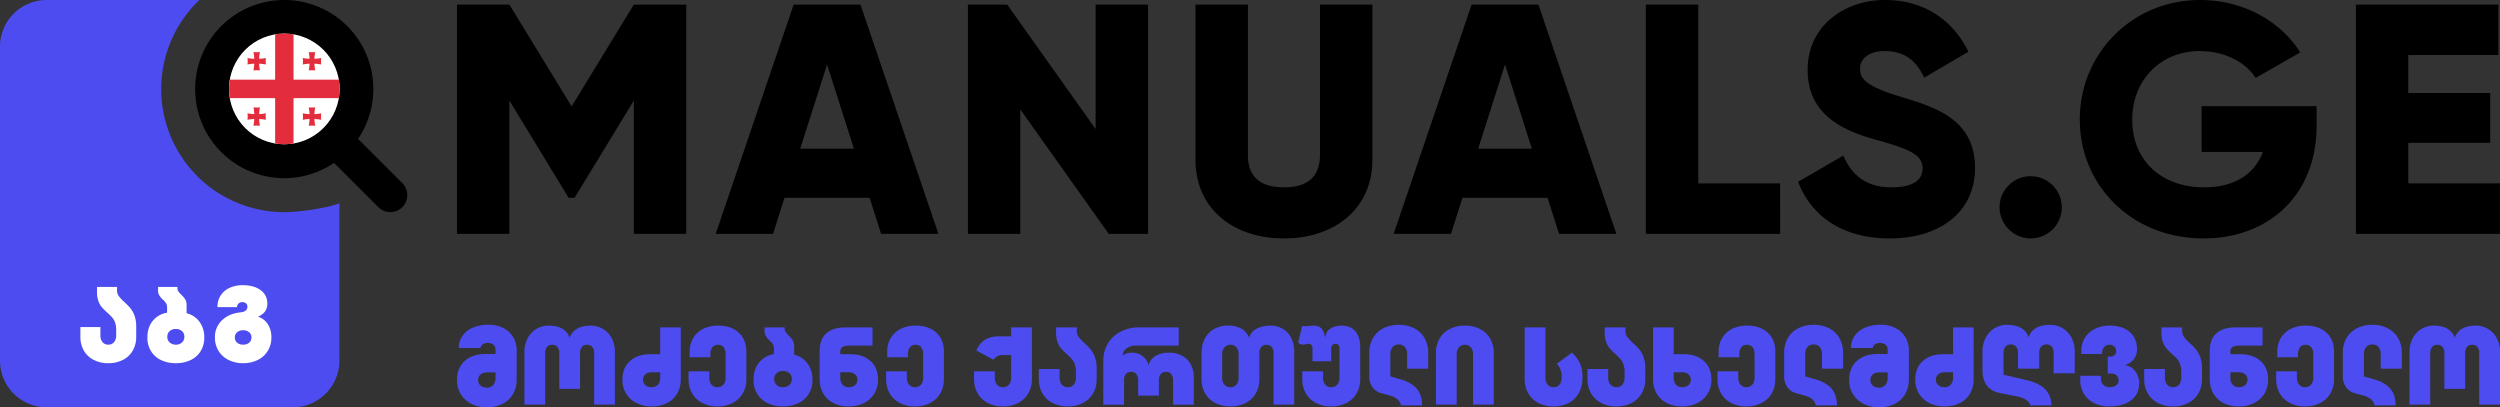 <svg id="LOGO" xmlns="http://www.w3.org/2000/svg" xmlns:xlink="http://www.w3.org/1999/xlink" width="2346.934" height="382.346" viewBox="0 0 2346.934 382.346">
  <rect x="0" y="0" width="2346.934" height="382.346" fill="#333333" stroke="none"/>
  <defs>
    <clipPath id="clip-path">
      <path id="path3936" d="M-791.7-51.92A51.921,51.921,0,0,1-843.6.02a51.921,51.921,0,0,1-51.9-51.94,51.921,51.921,0,0,1,51.9-51.94A51.921,51.921,0,0,1-791.7-51.92Z" transform="translate(895.504 103.86)"/>
    </clipPath>
  </defs>
  <path id="Path_7" data-name="Path 7" d="M221.222-67.1H172.028l-58.417,95.62L55.194-67.1H6V148.126H55.194V22.99l55.65,91.316h5.534l55.65-91.316V148.126h49.194ZM404.16,148.126h53.805L384.79-67.1H322.069L248.893,148.126H302.7l10.761-33.821H393.4Zm-75.943-79.94L353.429-10.83l25.212,79.017ZM605.547-67.1V49.739L522.532-67.1h-36.9V148.126h49.194V31.292l83.014,116.835h36.9V-67.1ZM782.336,152.431c47.349,0,83.014-27.671,83.014-73.79V-67.1H816.156V74.336c0,16.3-7.686,30.131-33.82,30.131s-33.821-13.836-33.821-30.131V-67.1H699.322V78.64C699.322,124.759,734.987,152.431,782.336,152.431Zm258.266-4.3h53.805L1021.232-67.1H958.51L885.335,148.126H939.14L949.9,114.306h79.94Zm-75.943-79.94L989.871-10.83l25.212,79.017Zm206.613,32.591V-67.1h-49.194V148.126h126.058V100.777Zm179.864,51.653c46.734,0,79.94-24.6,79.94-66.1,0-45.5-36.588-56.88-69.179-66.719-33.513-10.146-38.74-16.91-38.74-26.749,0-8.609,7.687-16.3,23.059-16.3,19.677,0,29.824,9.531,37.2,24.9l41.507-24.289c-15.681-31.668-43.352-48.579-78.71-48.579-37.2,0-72.253,23.982-72.253,65.489,0,41.2,31.361,56.573,63.337,65.489,32.283,8.916,44.582,14.143,44.582,27.364,0,8.3-5.842,17.525-29.209,17.525-24.289,0-37.51-11.991-45.2-29.824l-42.43,24.6C1277.038,130.909,1305.94,152.431,1351.136,152.431Zm132.208,0a29.209,29.209,0,1,0-29.208-29.209A29.394,29.394,0,0,0,1483.344,152.431ZM1751.756,28.217H1643.838V71.261h57.5c-7.687,20.6-26.442,33.206-55.035,33.206-41.814,0-67.641-26.749-67.641-63.337,0-37.818,27.056-64.567,63.337-64.567,24.29,0,43.659,11.069,52.576,25.212l41.814-23.982C1718.243-51.108,1683.5-71.4,1642.3-71.4c-63.337,0-112.838,49.808-112.838,112.223,0,61.8,48.579,111.608,116.22,111.608,60.262,0,106.074-39.97,106.074-105.766Zm86.089,72.561V62.652h76.865V15.919h-76.865V-19.747H1922.4V-67.1H1788.651V148.126h135.282V100.777Z" transform="translate(423 71.4)"/>
  <g id="Group_1" data-name="Group 1" transform="translate(-312 -626.654)">
    <g id="search_2921287" transform="translate(312 626.654)">
      <path id="Path_3" data-name="Path 3" d="M318.622,190.824c-12.586,4.779-37.6,8.315-51.776,8.315A115.5,115.5,0,0,1,187.19,0H43.81A43.786,43.786,0,0,0,0,43.81V338.535a43.786,43.786,0,0,0,43.81,43.81h231a43.786,43.786,0,0,0,43.81-43.81Z" fill="#4c4cf1"/>
      <path id="Path_4" data-name="Path 4" d="M95.138,167.276a83.638,83.638,0,1,1,83.638-83.638A83.73,83.73,0,0,1,95.138,167.276Zm0-135.414a51.776,51.776,0,1,0,51.776,51.776A51.836,51.836,0,0,0,95.138,31.862Z" transform="translate(171.707)"/>
      <path id="Path_5" data-name="Path 5" d="M86.461,90.892A15.888,15.888,0,0,1,75.2,86.224L23.422,34.448A15.929,15.929,0,1,1,45.948,11.922L97.724,63.7A15.931,15.931,0,0,1,86.461,90.892Z" transform="translate(279.954 108.247)"/>
    </g>
  </g>
  <g id="layer1" transform="translate(199.125 -524.819)">
    <g id="g3957" transform="translate(15.88 556.349)" clip-path="url(#clip-path)">
      <path id="rect3924" d="M-658.281-178.563V-74.7H-554.49V-178.563H-658.281Z" transform="translate(658.307 178.566)" fill="#fff"/>
      <g id="Group_2" data-name="Group 2" transform="translate(0.026 0.003)">
        <g id="g3953" transform="translate(0 0)">
          <path id="rect3787" d="M216,556.362h17.3V660.229H216Z" transform="translate(-172.754 -556.362)" fill="#e32d3c"/>
          <path id="rect3797" d="M0,0H17.311V103.791H0Z" transform="translate(103.791 43.278) rotate(90)" fill="#e32d3c"/>
        </g>
        <path id="path18086" d="M-572.664,441.8a24.353,24.353,0,0,0,6.056,0,46.825,46.825,0,0,0-.742,6.368,47.618,47.618,0,0,0,6.363-.75,24.507,24.507,0,0,0,0,6.075,45.444,45.444,0,0,0-6.363-.75,48.872,48.872,0,0,0,.742,6.368,23.7,23.7,0,0,0-6.056,0,45.828,45.828,0,0,0,.755-6.389,49.029,49.029,0,0,0-6.376.77,24.548,24.548,0,0,0,0-6.075,50.221,50.221,0,0,0,6.376.764,45.78,45.78,0,0,0-.755-6.382" transform="translate(595.583 -424.49)" fill="#e32d3c"/>
        <path id="path3946" d="M-332.664,441.8a24.353,24.353,0,0,0,6.056,0,46.806,46.806,0,0,0-.742,6.368,47.62,47.62,0,0,0,6.363-.75,24.5,24.5,0,0,0,0,6.075,45.446,45.446,0,0,0-6.363-.75,48.841,48.841,0,0,0,.742,6.368,23.7,23.7,0,0,0-6.056,0,45.824,45.824,0,0,0,.755-6.389,49.028,49.028,0,0,0-6.376.77,24.548,24.548,0,0,0,0-6.075,50.221,50.221,0,0,0,6.376.764,45.771,45.771,0,0,0-.755-6.382" transform="translate(407.478 -424.49)" fill="#e32d3c"/>
        <path id="path3948" d="M-332.664,681.8a24.353,24.353,0,0,0,6.056,0,46.806,46.806,0,0,0-.742,6.368,47.629,47.629,0,0,0,6.363-.75,24.5,24.5,0,0,0,0,6.075,45.432,45.432,0,0,0-6.363-.75,48.843,48.843,0,0,0,.742,6.368,23.687,23.687,0,0,0-6.056,0,45.827,45.827,0,0,0,.755-6.389,49.013,49.013,0,0,0-6.376.771,24.548,24.548,0,0,0,0-6.075,50.21,50.21,0,0,0,6.376.764,45.771,45.771,0,0,0-.755-6.382" transform="translate(407.478 -612.557)" fill="#e32d3c"/>
        <path id="path3950" d="M-572.664,681.8a24.353,24.353,0,0,0,6.056,0,46.825,46.825,0,0,0-.742,6.368,47.628,47.628,0,0,0,6.363-.75,24.507,24.507,0,0,0,0,6.075,45.431,45.431,0,0,0-6.363-.75,48.875,48.875,0,0,0,.742,6.368,23.687,23.687,0,0,0-6.056,0,45.832,45.832,0,0,0,.755-6.389,49.013,49.013,0,0,0-6.376.771,24.548,24.548,0,0,0,0-6.075,50.21,50.21,0,0,0,6.376.764,45.78,45.78,0,0,0-.755-6.382" transform="translate(595.583 -612.557)" fill="#e32d3c"/>
      </g>
    </g>
  </g>
  <path id="Path_10" data-name="Path 10" d="M32.029-72.4a30.218,30.218,0,0,1,13.884,3.057A22.58,22.58,0,0,1,55.238-60.8a24.171,24.171,0,0,1,3.316,12.744v26.835A27.184,27.184,0,0,1,55.082-7.281a23.261,23.261,0,0,1-9.791,9.17A32.06,32.06,0,0,1,30.578,5.1,31.483,31.483,0,0,1,16.021,1.837,24.548,24.548,0,0,1,6.075-7.229,24.766,24.766,0,0,1,2.5-20.491q0-11.4,7.253-17.925t19.893-6.527H38.66v-4.041a5.8,5.8,0,0,0-1.969-4.611,7.778,7.778,0,0,0-5.284-1.71,7.982,7.982,0,0,0-4.662,1.3,4.925,4.925,0,0,0-2.176,3.471H4.158A20.158,20.158,0,0,1,8.25-62.816,22.719,22.719,0,0,1,18.4-70.069,38.789,38.789,0,0,1,32.029-72.4ZM38.66-27.64H30.578a8.67,8.67,0,0,0-5.958,1.969,6.58,6.58,0,0,0-2.228,5.181,6.58,6.58,0,0,0,2.228,5.181,8.67,8.67,0,0,0,5.958,1.969,7.521,7.521,0,0,0,5.906-2.435,9.512,9.512,0,0,0,2.176-6.579Zm89.209-43.931a22.3,22.3,0,0,1,11.76,3.16,21.914,21.914,0,0,1,8.185,8.807,26.972,26.972,0,0,1,2.953,12.692V2.614H131.288V-45.669a8.872,8.872,0,0,0-1.71-5.8,6.016,6.016,0,0,0-4.922-2.072,6.016,6.016,0,0,0-4.922,2.072,8.872,8.872,0,0,0-1.71,5.8V-12.2H98.547V-45.669a8.872,8.872,0,0,0-1.71-5.8,6.016,6.016,0,0,0-4.922-2.072,6.016,6.016,0,0,0-4.921,2.072,8.872,8.872,0,0,0-1.71,5.8V2.614H65.806V-46.912A26.972,26.972,0,0,1,68.759-59.6a21.914,21.914,0,0,1,8.185-8.807,22.3,22.3,0,0,1,11.76-3.16q7.667,0,12.744,2.953a14.666,14.666,0,0,1,6.838,8.651,14.666,14.666,0,0,1,6.838-8.651Q120.2-71.571,127.869-71.571Zm84.753,50.044A26.842,26.842,0,0,1,209.255-7.9a22.667,22.667,0,0,1-9.532,9.014,31.285,31.285,0,0,1-14.454,3.16,31.212,31.212,0,0,1-14.246-3.16,23.514,23.514,0,0,1-9.739-8.859A24.592,24.592,0,0,1,157.812-20.8q0-11.19,7.1-17.562t19.427-6.372h8.911V-69.913h19.375Zm-19.375-6.217h-7.978a8.817,8.817,0,0,0-5.854,1.865,6.272,6.272,0,0,0-2.228,5.077,6.424,6.424,0,0,0,2.228,5.129,8.66,8.66,0,0,0,5.854,1.917,7.439,7.439,0,0,0,5.854-2.383,9.3,9.3,0,0,0,2.124-6.424Zm54.292-43.827q12.33,0,19.479,6.579t7.149,17.976v25.592A26.348,26.348,0,0,1,270.8-7.954a23.1,23.1,0,0,1-9.532,9.014,30.4,30.4,0,0,1-14.246,3.212A30.4,30.4,0,0,1,232.774,1.06a23.1,23.1,0,0,1-9.532-9.014,26.348,26.348,0,0,1-3.367-13.469v-7.253h19.479v6.009a9.654,9.654,0,0,0,2.072,6.476,6.968,6.968,0,0,0,5.595,2.435,6.968,6.968,0,0,0,5.595-2.435,9.654,9.654,0,0,0,2.072-6.476V-44.632a10.29,10.29,0,0,0-1.865-6.579,6.378,6.378,0,0,0-5.284-2.331,6.378,6.378,0,0,0-5.284,2.331,10.29,10.29,0,0,0-1.865,6.579v2.8H220.911v-5.181a24.719,24.719,0,0,1,3.316-12.848,22.3,22.3,0,0,1,9.377-8.651A30.54,30.54,0,0,1,247.539-71.571Zm71.491,27.25a21.857,21.857,0,0,1,12.589,8.392A25.138,25.138,0,0,1,336.229-20.7,24.8,24.8,0,0,1,332.81-7.592a22.94,22.94,0,0,1-9.688,8.755,32.375,32.375,0,0,1-14.557,3.108,32.375,32.375,0,0,1-14.557-3.108,22.94,22.94,0,0,1-9.688-8.755A24.8,24.8,0,0,1,280.9-20.7q0-9.636,5.077-16.06a22.394,22.394,0,0,1,14.091-8.082V-49.5a8.569,8.569,0,0,0-1.036-4.559,18.028,18.028,0,0,0-3.212-3.626A20.006,20.006,0,0,1,292.4-61.78a10.471,10.471,0,0,1-1.14-5.336v-2.8H310.12v1.451a4.89,4.89,0,0,0,.881,2.9,25.929,25.929,0,0,0,2.746,3.108,24.763,24.763,0,0,1,3.937,4.662,10.707,10.707,0,0,1,1.347,5.7ZM308.565-13.756a8.461,8.461,0,0,0,6.009-2.124,7.227,7.227,0,0,0,2.279-5.543,7.064,7.064,0,0,0-2.279-5.491,8.589,8.589,0,0,0-6.009-2.072,8.589,8.589,0,0,0-6.009,2.072,7.064,7.064,0,0,0-2.279,5.491,7.227,7.227,0,0,0,2.279,5.543A8.461,8.461,0,0,0,308.565-13.756Zm84.028-56.157v17.1h-21.24q-9.014,0-9.014,5.077v3h8.911q12.33,0,19.427,6.372t7.1,17.562A24.592,24.592,0,0,1,394.3-7.747a23.514,23.514,0,0,1-9.739,8.859,31.212,31.212,0,0,1-14.246,3.16,31.285,31.285,0,0,1-14.454-3.16A22.667,22.667,0,0,1,346.331-7.9a26.842,26.842,0,0,1-3.367-13.625V-47.844q0-10.775,6.217-16.422t18.132-5.647Zm-30.254,47.35a9.3,9.3,0,0,0,2.124,6.424,7.439,7.439,0,0,0,5.854,2.383,8.66,8.66,0,0,0,5.854-1.917A6.425,6.425,0,0,0,378.4-20.8a6.272,6.272,0,0,0-2.228-5.077,8.817,8.817,0,0,0-5.854-1.865h-7.978ZM433-71.571q12.33,0,19.479,6.579t7.149,17.976v25.592a26.348,26.348,0,0,1-3.367,13.469A23.1,23.1,0,0,1,446.73,1.06a30.4,30.4,0,0,1-14.246,3.212A30.4,30.4,0,0,1,418.237,1.06,23.1,23.1,0,0,1,408.7-7.954a26.348,26.348,0,0,1-3.367-13.469v-7.253h19.479v6.009a9.654,9.654,0,0,0,2.072,6.476,6.968,6.968,0,0,0,5.6,2.435,6.968,6.968,0,0,0,5.595-2.435,9.654,9.654,0,0,0,2.072-6.476V-44.632a10.291,10.291,0,0,0-1.865-6.579A6.378,6.378,0,0,0,433-53.543a6.378,6.378,0,0,0-5.284,2.331,10.29,10.29,0,0,0-1.865,6.579v2.8H406.374v-5.181a24.719,24.719,0,0,1,3.316-12.848,22.3,22.3,0,0,1,9.377-8.651A30.541,30.541,0,0,1,433-71.571Zm109.205,1.658v48.49A26.348,26.348,0,0,1,538.84-7.954a23.1,23.1,0,0,1-9.532,9.014,30.4,30.4,0,0,1-14.246,3.212A30.4,30.4,0,0,1,500.815,1.06a23.1,23.1,0,0,1-9.532-9.014,26.348,26.348,0,0,1-3.367-13.469v-7.253h19.479v6.009a9.654,9.654,0,0,0,2.072,6.476,6.968,6.968,0,0,0,5.595,2.435,6.968,6.968,0,0,0,5.595-2.435,9.654,9.654,0,0,0,2.072-6.476v-21.24h-8.289a9.226,9.226,0,0,0-8.185,4.455l-16.267-8.807q3.212-6.942,8.341-10.1t13.107-3.16h11.294v-8.392Zm26.006,47.246a9.654,9.654,0,0,0,2.072,6.476,6.968,6.968,0,0,0,5.595,2.435,6.968,6.968,0,0,0,5.595-2.435,9.654,9.654,0,0,0,2.072-6.476v-5.8a19.4,19.4,0,0,0-1.14-6.994,15.856,15.856,0,0,0-2.9-4.922,59.859,59.859,0,0,0-4.662-4.559,61.882,61.882,0,0,1-5.232-5.232,19.126,19.126,0,0,1-3.367-6.009,25.839,25.839,0,0,1-1.347-8.859v-4.87h19.479V-66.7a9.517,9.517,0,0,0,1.71,5.7,39.451,39.451,0,0,0,5.336,5.7,64.755,64.755,0,0,1,6.009,6.165,24.821,24.821,0,0,1,3.937,7.149,29.873,29.873,0,0,1,1.658,10.516v10.05a26.348,26.348,0,0,1-3.367,13.469,23.1,23.1,0,0,1-9.532,9.014A30.4,30.4,0,0,1,575.88,4.272,30.4,30.4,0,0,1,561.634,1.06,23.1,23.1,0,0,1,552.1-7.954a26.348,26.348,0,0,1-3.367-13.469v-9.429h19.479Zm103.092-23.52a24.264,24.264,0,0,1,11.967,2.9,20.135,20.135,0,0,1,8.082,8.133A24.838,24.838,0,0,1,694.2-23.081v25.7H674.725v-22.9a8.872,8.872,0,0,0-1.71-5.8,6.016,6.016,0,0,0-4.922-2.072,6.016,6.016,0,0,0-4.922,2.072,8.872,8.872,0,0,0-1.709,5.8v14.4H641.984v-14.4a8.872,8.872,0,0,0-1.71-5.8,6.016,6.016,0,0,0-4.922-2.072,6.016,6.016,0,0,0-4.921,2.072,8.872,8.872,0,0,0-1.71,5.8v22.9H609.243V-38.312a31.336,31.336,0,0,1,4.3-16.474A29.578,29.578,0,0,1,625.51-65.924a37.614,37.614,0,0,1,17.614-3.989h36.885v17.1h-40.2a13.926,13.926,0,0,0-8.962,2.849,7.58,7.58,0,0,0-3.16,6.994q1.761-3.212,8.911-3.212a15.264,15.264,0,0,1,9.428,3.212,15.481,15.481,0,0,1,5.7,8.5,14.272,14.272,0,0,1,6.735-8.755Q663.535-46.187,671.306-46.187Zm94.7-25.385a22.527,22.527,0,0,1,11.76,3.057,20.473,20.473,0,0,1,7.926,8.651,28.355,28.355,0,0,1,2.8,12.848V2.614H769.114V-45.669a8.692,8.692,0,0,0-1.761-5.8,6.17,6.17,0,0,0-4.973-2.072,6.049,6.049,0,0,0-4.87,2.072,8.692,8.692,0,0,0-1.761,5.8v24.245a26.348,26.348,0,0,1-3.367,13.469,23.1,23.1,0,0,1-9.532,9.014A30.4,30.4,0,0,1,728.6,4.272,30.4,30.4,0,0,1,714.356,1.06a23.1,23.1,0,0,1-9.532-9.014,26.348,26.348,0,0,1-3.367-13.469V-45.876A28.4,28.4,0,0,1,704.565-59.4a21.813,21.813,0,0,1,8.755-9.014,26.391,26.391,0,0,1,13.107-3.16,24.518,24.518,0,0,1,12.589,2.953,16.082,16.082,0,0,1,7.1,8.548,13.8,13.8,0,0,1,7.3-8.7A27.555,27.555,0,0,1,766.006-71.571ZM736.269-44.632a9.653,9.653,0,0,0-2.072-6.476,6.968,6.968,0,0,0-5.595-2.435,7.122,7.122,0,0,0-5.647,2.435,9.5,9.5,0,0,0-2.124,6.476v21.965a9.5,9.5,0,0,0,2.124,6.476,7.122,7.122,0,0,0,5.647,2.435,6.968,6.968,0,0,0,5.595-2.435,9.653,9.653,0,0,0,2.072-6.476Zm96.669-26.939q8.392,0,12.951,5.388t4.559,15.231v29.425a26.313,26.313,0,0,1-3.419,13.521,23.338,23.338,0,0,1-9.584,9.066A30.4,30.4,0,0,1,823.2,4.272,30.4,30.4,0,0,1,808.952,1.06a23.1,23.1,0,0,1-9.532-9.014,26.348,26.348,0,0,1-3.367-13.469v-7.253h19.479v6.009a9.654,9.654,0,0,0,2.072,6.476,6.968,6.968,0,0,0,5.595,2.435,7.122,7.122,0,0,0,5.647-2.435,9.5,9.5,0,0,0,2.124-6.476V-49.813q0-4.662-3.937-4.662a3.452,3.452,0,0,0-2.8,1.243,5.182,5.182,0,0,0-1.036,3.419V-38.1H805.585V-50.331q0-4.144-3.834-4.144a7.289,7.289,0,0,0-1.3.1q-.57.1-.984.207a14.36,14.36,0,0,1-2.9.414,5.413,5.413,0,0,1-4.352-1.969l3.73-15.542a10.641,10.641,0,0,0,2.59.311,20.927,20.927,0,0,0,3.419-.311q4.041-.311,4.559-.311,4.87,0,7.3,2.487t3.885,9.014q.414-6.217,4.973-8.859A20.08,20.08,0,0,1,832.938-71.571ZM894.483-44.84a9.66,9.66,0,0,0-2.124-6.579,7.241,7.241,0,0,0-5.75-2.435,7.241,7.241,0,0,0-5.75,2.435,9.66,9.66,0,0,0-2.124,6.579V-23.91l8.911,2.59q10.775,3,15.8,8.91t5.129,15.749H888.68a10.146,10.146,0,0,0-3.367-5.8A18.3,18.3,0,0,0,877.9-5.986l-7.46-2.072a15.226,15.226,0,0,1-8.5-5.7,16.835,16.835,0,0,1-3-10.154V-46.083a27.087,27.087,0,0,1,3.419-13.728,23.329,23.329,0,0,1,9.688-9.221A31.085,31.085,0,0,1,886.608-72.3a31.085,31.085,0,0,1,14.557,3.264,23.33,23.33,0,0,1,9.688,9.221,27.087,27.087,0,0,1,3.419,13.728v14.92h-19.79Zm61.855.207a9.654,9.654,0,0,0-2.072-6.476,6.968,6.968,0,0,0-5.595-2.435,6.968,6.968,0,0,0-5.6,2.435A9.654,9.654,0,0,0,941-44.632V2.614H921.525v-48.49a26.348,26.348,0,0,1,3.367-13.469,23.1,23.1,0,0,1,9.532-9.014,30.4,30.4,0,0,1,14.247-3.212,30.4,30.4,0,0,1,14.246,3.212,23.1,23.1,0,0,1,9.532,9.014,26.348,26.348,0,0,1,3.367,13.469V2.614H956.338Zm92.835-1.554a31.832,31.832,0,0,1,7.719,10.413,32.662,32.662,0,0,1,2.228,12.8A30.069,30.069,0,0,1,1055.8-8.524a22.887,22.887,0,0,1-9.428,9.48,29.766,29.766,0,0,1-14.4,3.316,30.4,30.4,0,0,1-14.246-3.212,23.1,23.1,0,0,1-9.532-9.014,26.348,26.348,0,0,1-3.367-13.469v-48.49h19.479v47.246a9.654,9.654,0,0,0,2.072,6.476,6.968,6.968,0,0,0,5.6,2.435,6.754,6.754,0,0,0,5.647-2.59q2.02-2.59,2.02-7.253a18.674,18.674,0,0,0-4.559-12.226Zm34.088,23.52a9.653,9.653,0,0,0,2.072,6.476,6.968,6.968,0,0,0,5.595,2.435,6.968,6.968,0,0,0,5.6-2.435,9.653,9.653,0,0,0,2.072-6.476v-5.8a19.4,19.4,0,0,0-1.14-6.994,15.853,15.853,0,0,0-2.9-4.922,59.826,59.826,0,0,0-4.662-4.559,61.877,61.877,0,0,1-5.232-5.232,19.12,19.12,0,0,1-3.367-6.009,25.838,25.838,0,0,1-1.347-8.859v-4.87h19.479V-66.7a9.517,9.517,0,0,0,1.71,5.7,39.455,39.455,0,0,0,5.336,5.7,64.758,64.758,0,0,1,6.01,6.165,24.823,24.823,0,0,1,3.937,7.149,29.876,29.876,0,0,1,1.658,10.516v10.05a26.349,26.349,0,0,1-3.367,13.469,23.1,23.1,0,0,1-9.532,9.014,30.4,30.4,0,0,1-14.247,3.212,30.4,30.4,0,0,1-14.246-3.212,23.1,23.1,0,0,1-9.532-9.014,26.349,26.349,0,0,1-3.367-13.469v-9.429h19.479ZM1144.7-44.736h8.911q12.33,0,19.427,6.372t7.1,17.562a24.592,24.592,0,0,1-3.471,13.055,23.515,23.515,0,0,1-9.739,8.859,31.213,31.213,0,0,1-14.246,3.16,31.285,31.285,0,0,1-14.454-3.16,22.667,22.667,0,0,1-9.532-9.014,26.842,26.842,0,0,1-3.367-13.625V-69.913H1144.7Zm0,22.173a9.3,9.3,0,0,0,2.124,6.424,7.439,7.439,0,0,0,5.854,2.383,8.66,8.66,0,0,0,5.854-1.917,6.425,6.425,0,0,0,2.228-5.129,6.272,6.272,0,0,0-2.228-5.077,8.817,8.817,0,0,0-5.854-1.865H1144.7Zm68.8-49.008q12.33,0,19.479,6.579t7.149,17.976v25.592a26.348,26.348,0,0,1-3.367,13.469,23.1,23.1,0,0,1-9.532,9.014,30.4,30.4,0,0,1-14.246,3.212,30.4,30.4,0,0,1-14.246-3.212,23.1,23.1,0,0,1-9.532-9.014,26.348,26.348,0,0,1-3.367-13.469v-7.253h19.479v6.009a9.654,9.654,0,0,0,2.072,6.476,6.968,6.968,0,0,0,5.595,2.435,6.968,6.968,0,0,0,5.595-2.435,9.654,9.654,0,0,0,2.072-6.476V-44.632a10.291,10.291,0,0,0-1.865-6.579,6.378,6.378,0,0,0-5.284-2.331,6.378,6.378,0,0,0-5.284,2.331,10.291,10.291,0,0,0-1.865,6.579v2.8h-19.479v-5.181a24.721,24.721,0,0,1,3.315-12.848,22.3,22.3,0,0,1,9.377-8.651A30.54,30.54,0,0,1,1213.5-71.571Zm70.455,26.731a9.66,9.66,0,0,0-2.124-6.579,7.241,7.241,0,0,0-5.75-2.435,7.24,7.24,0,0,0-5.75,2.435,9.66,9.66,0,0,0-2.124,6.579V-23.91l8.911,2.59q10.775,3,15.8,8.91t5.129,15.749h-19.893a10.145,10.145,0,0,0-3.367-5.8,18.3,18.3,0,0,0-7.408-3.523l-7.46-2.072a15.227,15.227,0,0,1-8.5-5.7,16.836,16.836,0,0,1-3-10.154V-46.083a27.086,27.086,0,0,1,3.419-13.728,23.33,23.33,0,0,1,9.688-9.221A31.086,31.086,0,0,1,1276.08-72.3a31.086,31.086,0,0,1,14.557,3.264,23.329,23.329,0,0,1,9.688,9.221,27.086,27.086,0,0,1,3.419,13.728v14.92h-19.79Zm55.017-27.56a30.218,30.218,0,0,1,13.884,3.057,22.582,22.582,0,0,1,9.325,8.548,24.172,24.172,0,0,1,3.315,12.744v26.835a27.184,27.184,0,0,1-3.471,13.936,23.26,23.26,0,0,1-9.791,9.17A32.06,32.06,0,0,1,1337.521,5.1a31.483,31.483,0,0,1-14.557-3.264,24.549,24.549,0,0,1-9.947-9.066,24.767,24.767,0,0,1-3.574-13.262q0-11.4,7.253-17.925t19.893-6.527h9.014v-4.041a5.8,5.8,0,0,0-1.969-4.611,7.778,7.778,0,0,0-5.284-1.71,7.981,7.981,0,0,0-4.662,1.3,4.924,4.924,0,0,0-2.176,3.471H1311.1a20.158,20.158,0,0,1,4.093-12.278,22.719,22.719,0,0,1,10.154-7.253A38.79,38.79,0,0,1,1338.972-72.4Zm6.631,44.76h-8.082a8.67,8.67,0,0,0-5.958,1.969,6.58,6.58,0,0,0-2.228,5.181,6.58,6.58,0,0,0,2.228,5.181,8.67,8.67,0,0,0,5.958,1.969,7.521,7.521,0,0,0,5.906-2.435,9.511,9.511,0,0,0,2.176-6.579Zm80.713,6.113A26.844,26.844,0,0,1,1422.948-7.9a22.667,22.667,0,0,1-9.532,9.014,31.284,31.284,0,0,1-14.453,3.16,31.211,31.211,0,0,1-14.246-3.16,23.513,23.513,0,0,1-9.739-8.859,24.592,24.592,0,0,1-3.471-13.055q0-11.19,7.1-17.562t19.427-6.372h8.911V-69.913h19.375Zm-19.375-6.217h-7.978a8.817,8.817,0,0,0-5.854,1.865,6.272,6.272,0,0,0-2.228,5.077,6.424,6.424,0,0,0,2.228,5.129,8.661,8.661,0,0,0,5.854,1.917,7.438,7.438,0,0,0,5.854-2.383,9.3,9.3,0,0,0,2.124-6.424Zm72.527,31.083q-.415-2.8-3.678-5.025a24.1,24.1,0,0,0-8.444-3.367l-15.956-3.108q-8.5-1.658-12.641-7.1T1434.6-30.334V-47.223a27.43,27.43,0,0,1,3-12.9,22.357,22.357,0,0,1,8.289-8.962,22.676,22.676,0,0,1,12.019-3.212q7.874,0,13,3a15.257,15.257,0,0,1,6.994,8.807,15.257,15.257,0,0,1,6.994-8.807q5.128-3,13-3a22.676,22.676,0,0,1,12.019,3.212,22.355,22.355,0,0,1,8.289,8.962,27.427,27.427,0,0,1,3,12.9v20.411h-19.79V-45.876a8.865,8.865,0,0,0-1.761-5.906,6.294,6.294,0,0,0-5.077-2.072,6.17,6.17,0,0,0-4.973,2.072,8.865,8.865,0,0,0-1.761,5.906v14.713h-19.893V-45.876a8.865,8.865,0,0,0-1.761-5.906,6.17,6.17,0,0,0-4.973-2.072,6.327,6.327,0,0,0-5.025,2.072,8.692,8.692,0,0,0-1.813,5.906v20.411l20.929,4.87q12.226,2.8,18.028,8.6t6.01,15.334Zm88.794-37.611a12.073,12.073,0,0,1,6.786,2.538,16.5,16.5,0,0,1,4.87,6.113,18.57,18.57,0,0,1,1.813,8.133q0,10.154-7.512,15.956t-20.67,5.8a30.994,30.994,0,0,1-14.143-3.108,23.3,23.3,0,0,1-9.584-8.651,23.873,23.873,0,0,1-3.419-12.8v-4.144h19.375v2.176a8.512,8.512,0,0,0,2.228,6.217,8.085,8.085,0,0,0,6.061,2.279,9.767,9.767,0,0,0,6.009-1.71,5.272,5.272,0,0,0,2.28-4.4,6.416,6.416,0,0,0-1.917-4.973A7.75,7.75,0,0,0,1555-26.6h-2.8V-42.457h2.072a6.117,6.117,0,0,0,4.248-1.4,4.712,4.712,0,0,0,1.554-3.678,5.99,5.99,0,0,0-1.606-4.352,5.845,5.845,0,0,0-4.4-1.658,6.693,6.693,0,0,0-5.232,2.124,8.263,8.263,0,0,0-1.917,5.75v.725h-19.479v-3.108a22.327,22.327,0,0,1,3.367-12.174,22.873,22.873,0,0,1,9.428-8.341,30.738,30.738,0,0,1,13.832-3q11.812,0,18.7,5.958t6.89,16.215a14.645,14.645,0,0,1-2.694,9.066Q1574.271-36.758,1568.262-34.271Zm37.61,11.6a9.654,9.654,0,0,0,2.072,6.476,6.968,6.968,0,0,0,5.595,2.435,6.968,6.968,0,0,0,5.6-2.435,9.654,9.654,0,0,0,2.072-6.476v-5.8a19.4,19.4,0,0,0-1.14-6.994,15.857,15.857,0,0,0-2.9-4.922,59.848,59.848,0,0,0-4.662-4.559,61.881,61.881,0,0,1-5.232-5.232,19.128,19.128,0,0,1-3.367-6.009,25.844,25.844,0,0,1-1.347-8.859v-4.87h19.479V-66.7a9.516,9.516,0,0,0,1.71,5.7,39.435,39.435,0,0,0,5.336,5.7,64.74,64.74,0,0,1,6.009,6.165,24.826,24.826,0,0,1,3.937,7.149,29.873,29.873,0,0,1,1.658,10.516v10.05a26.348,26.348,0,0,1-3.367,13.469,23.1,23.1,0,0,1-9.532,9.014,30.4,30.4,0,0,1-14.246,3.212,30.4,30.4,0,0,1-14.246-3.212,23.1,23.1,0,0,1-9.532-9.014,26.348,26.348,0,0,1-3.367-13.469v-9.429h19.479Zm91.7-47.246v17.1h-21.24q-9.014,0-9.014,5.077v3h8.911q12.33,0,19.427,6.372t7.1,17.562a24.593,24.593,0,0,1-3.471,13.055,23.515,23.515,0,0,1-9.74,8.859,31.212,31.212,0,0,1-14.246,3.16,31.286,31.286,0,0,1-14.454-3.16,22.667,22.667,0,0,1-9.532-9.014,26.842,26.842,0,0,1-3.367-13.625V-47.844q0-10.775,6.217-16.422t18.132-5.647Zm-30.254,47.35a9.3,9.3,0,0,0,2.124,6.424,7.439,7.439,0,0,0,5.854,2.383,8.66,8.66,0,0,0,5.854-1.917,6.425,6.425,0,0,0,2.228-5.129,6.272,6.272,0,0,0-2.228-5.077,8.817,8.817,0,0,0-5.854-1.865h-7.978Zm70.662-49.008q12.33,0,19.479,6.579t7.149,17.976v25.592a26.348,26.348,0,0,1-3.367,13.469A23.1,23.1,0,0,1,1751.7,1.06a30.4,30.4,0,0,1-14.247,3.212,30.4,30.4,0,0,1-14.246-3.212,23.1,23.1,0,0,1-9.532-9.014,26.348,26.348,0,0,1-3.367-13.469v-7.253h19.479v6.009a9.653,9.653,0,0,0,2.072,6.476,6.967,6.967,0,0,0,5.595,2.435,6.968,6.968,0,0,0,5.595-2.435,9.653,9.653,0,0,0,2.072-6.476V-44.632a10.29,10.29,0,0,0-1.865-6.579,6.378,6.378,0,0,0-5.284-2.331,6.379,6.379,0,0,0-5.284,2.331,10.291,10.291,0,0,0-1.865,6.579v2.8h-19.479v-5.181a24.718,24.718,0,0,1,3.316-12.848,22.3,22.3,0,0,1,9.377-8.651A30.54,30.54,0,0,1,1737.975-71.571Zm70.455,26.731a9.66,9.66,0,0,0-2.124-6.579,7.241,7.241,0,0,0-5.75-2.435,7.24,7.24,0,0,0-5.75,2.435,9.659,9.659,0,0,0-2.124,6.579V-23.91l8.91,2.59q10.776,3,15.8,8.91t5.129,15.749h-19.893a10.145,10.145,0,0,0-3.367-5.8,18.3,18.3,0,0,0-7.408-3.523l-7.46-2.072a15.226,15.226,0,0,1-8.5-5.7,16.834,16.834,0,0,1-3-10.154V-46.083a27.086,27.086,0,0,1,3.419-13.728A23.329,23.329,0,0,1,1786-69.033a31.084,31.084,0,0,1,14.557-3.264,31.086,31.086,0,0,1,14.557,3.264,23.33,23.33,0,0,1,9.688,9.221,27.087,27.087,0,0,1,3.419,13.728v14.92h-19.79Zm89.105-26.731a22.3,22.3,0,0,1,11.76,3.16,21.913,21.913,0,0,1,8.185,8.807,26.972,26.972,0,0,1,2.953,12.692V2.614h-19.479V-45.669a8.872,8.872,0,0,0-1.709-5.8,6.016,6.016,0,0,0-4.922-2.072,6.016,6.016,0,0,0-4.922,2.072,8.872,8.872,0,0,0-1.71,5.8V-12.2h-19.479V-45.669a8.872,8.872,0,0,0-1.71-5.8,6.016,6.016,0,0,0-4.921-2.072,6.016,6.016,0,0,0-4.922,2.072,8.872,8.872,0,0,0-1.709,5.8V2.614h-19.479V-46.912a26.972,26.972,0,0,1,2.953-12.692,21.913,21.913,0,0,1,8.185-8.807,22.3,22.3,0,0,1,11.76-3.16q7.667,0,12.744,2.953a14.666,14.666,0,0,1,6.838,8.651,14.666,14.666,0,0,1,6.838-8.651Q1889.868-71.571,1897.536-71.571Z" transform="translate(426.5 377.245)" fill="#4c4cf1"/>
  <path id="Path_12" data-name="Path 12" d="M20.8-24.4a9.317,9.317,0,0,0,2,6.25,6.725,6.725,0,0,0,5.4,2.35,6.725,6.725,0,0,0,5.4-2.35,9.317,9.317,0,0,0,2-6.25V-30a18.725,18.725,0,0,0-1.1-6.75,15.3,15.3,0,0,0-2.8-4.75,57.755,57.755,0,0,0-4.5-4.4,59.737,59.737,0,0,1-5.05-5.05,18.461,18.461,0,0,1-3.25-5.8,24.94,24.94,0,0,1-1.3-8.55V-70H36.4v3.1a9.185,9.185,0,0,0,1.65,5.5,38.073,38.073,0,0,0,5.15,5.5A62.5,62.5,0,0,1,49-49.95a23.958,23.958,0,0,1,3.8,6.9A28.833,28.833,0,0,1,54.4-32.9v9.7a25.43,25.43,0,0,1-3.25,13,22.291,22.291,0,0,1-9.2,8.7A29.337,29.337,0,0,1,28.2,1.6,29.337,29.337,0,0,1,14.45-1.5a22.291,22.291,0,0,1-9.2-8.7A25.43,25.43,0,0,1,2-23.2v-9.1H20.8Zm80.9-20.9a21.1,21.1,0,0,1,12.15,8.1,24.261,24.261,0,0,1,4.45,14.7A23.94,23.94,0,0,1,115-9.85a22.141,22.141,0,0,1-9.35,8.45,31.247,31.247,0,0,1-14.05,3,31.247,31.247,0,0,1-14.05-3A22.141,22.141,0,0,1,68.2-9.85,23.94,23.94,0,0,1,64.9-22.5q0-9.3,4.9-15.5a21.613,21.613,0,0,1,13.6-7.8v-4.5a8.271,8.271,0,0,0-1-4.4,17.4,17.4,0,0,0-3.1-3.5A19.309,19.309,0,0,1,76-62.15a10.107,10.107,0,0,1-1.1-5.15V-70H93.1v1.4a4.72,4.72,0,0,0,.85,2.8,25.027,25.027,0,0,0,2.65,3,23.9,23.9,0,0,1,3.8,4.5,10.334,10.334,0,0,1,1.3,5.5ZM91.6-15.8a8.166,8.166,0,0,0,5.8-2.05,6.975,6.975,0,0,0,2.2-5.35,6.818,6.818,0,0,0-2.2-5.3,8.289,8.289,0,0,0-5.8-2,8.289,8.289,0,0,0-5.8,2,6.818,6.818,0,0,0-2.2,5.3,6.975,6.975,0,0,0,2.2,5.35A8.166,8.166,0,0,0,91.6-15.8Zm77-26.3a16.818,16.818,0,0,1,9.35,7.1,22.4,22.4,0,0,1,3.35,12.4A23.735,23.735,0,0,1,177.95-10a22.7,22.7,0,0,1-9.4,8.55A30.124,30.124,0,0,1,154.8,1.6a30.124,30.124,0,0,1-13.75-3.05,22.7,22.7,0,0,1-9.4-8.55,23.735,23.735,0,0,1-3.35-12.6,21.407,21.407,0,0,1,6.65-16.1q6.65-6.4,17.85-7.5a7.862,7.862,0,0,0,4.45-1.65,4.48,4.48,0,0,0,1.55-3.55,3.99,3.99,0,0,0-1.3-3.15,5.246,5.246,0,0,0-3.6-1.15,4.815,4.815,0,0,0-3.4,1.3,4.2,4.2,0,0,0-1.4,3.2v.2H130.7v-.5a18.792,18.792,0,0,1,3-10.5,19.622,19.622,0,0,1,8.35-7.1,28.872,28.872,0,0,1,12.35-2.5q10.7,0,16.9,4.7a15.1,15.1,0,0,1,6.2,12.7,12.072,12.072,0,0,1-2.3,7.4A14.049,14.049,0,0,1,168.6-42.1ZM154.8-15.8a8.359,8.359,0,0,0,5.65-1.85,6.2,6.2,0,0,0,2.15-4.95,6.09,6.09,0,0,0-2.15-4.85,8.359,8.359,0,0,0-5.65-1.85,8.359,8.359,0,0,0-5.65,1.85A6.09,6.09,0,0,0,147-22.6a6.2,6.2,0,0,0,2.15,4.95A8.359,8.359,0,0,0,154.8-15.8Z" transform="translate(73.467 339.346)" fill="#fff"/>
</svg>
